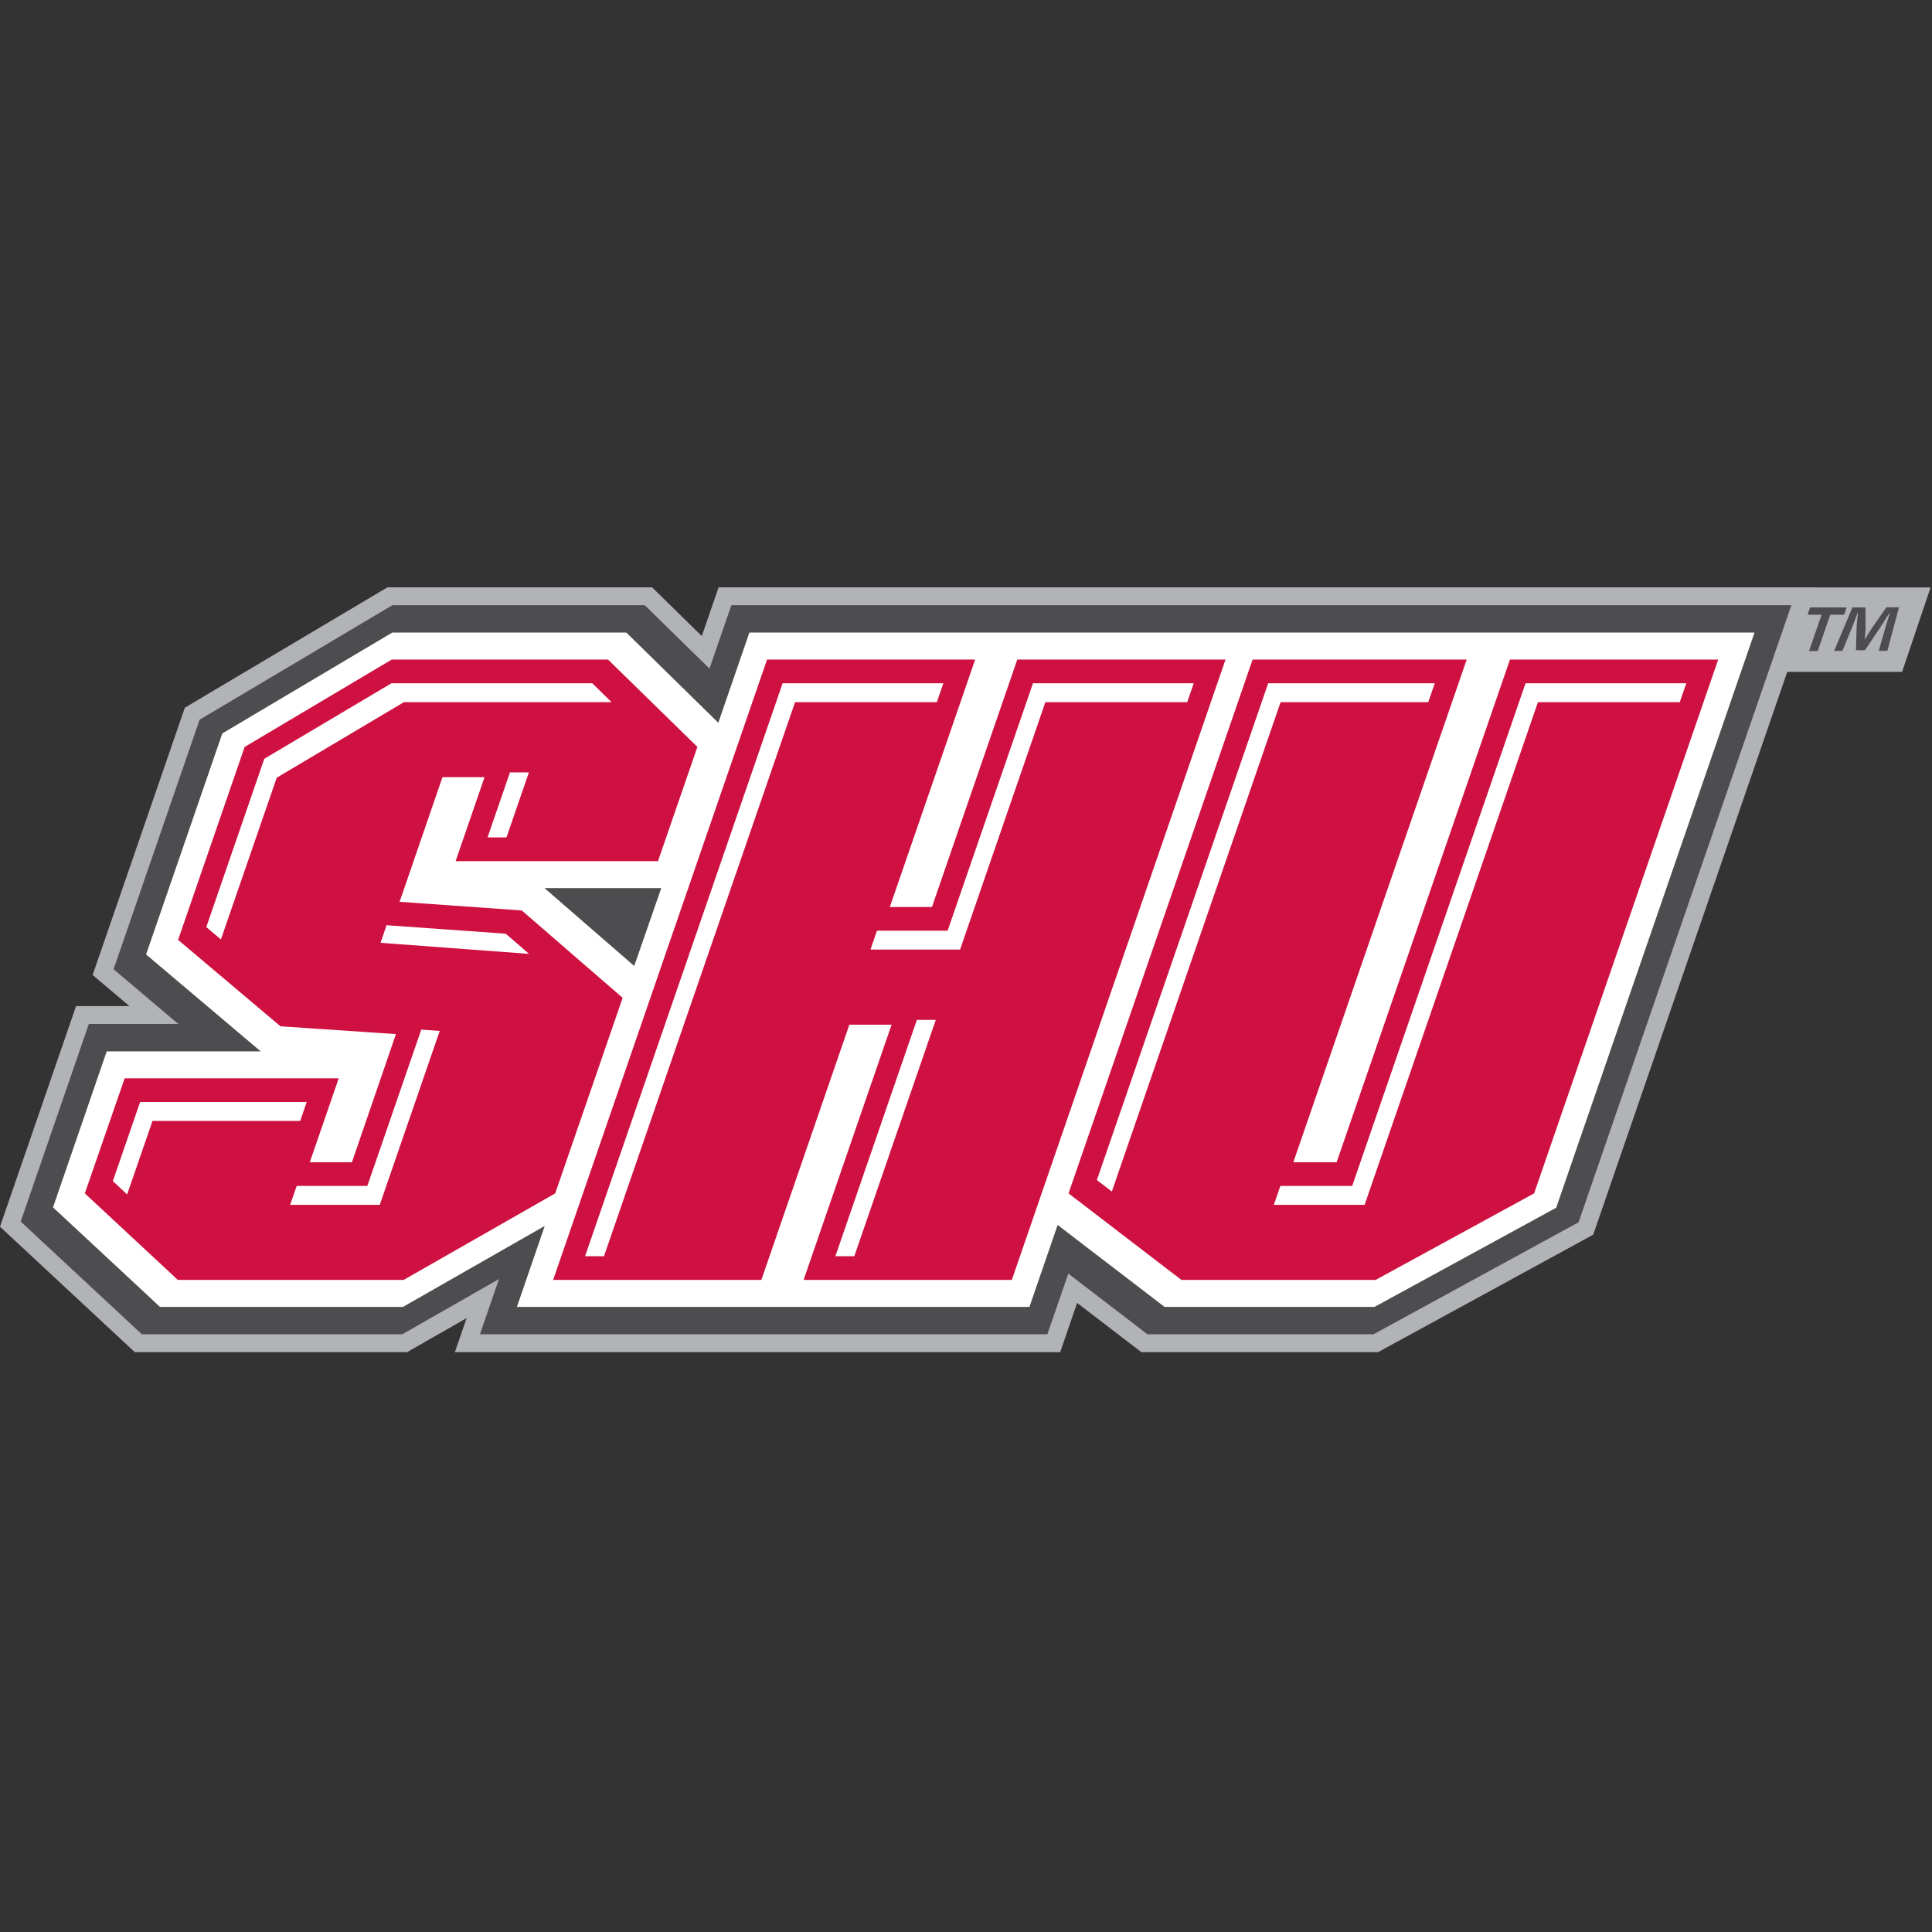 <?xml version="1.0" encoding="UTF-8" standalone="no"?>
<svg width="250px" height="250px" viewBox="0 0 250 250" version="1.1" xmlns="http://www.w3.org/2000/svg" xmlns:xlink="http://www.w3.org/1999/xlink">
    <rect x="0" y="0" width="250" height="250" fill="#333333" stroke="none"/>
    <!-- Generator: Sketch 47.1 (45422) - http://www.bohemiancoding.com/sketch -->
    <title>SACHRT</title>
    <desc>Created with Sketch.</desc>
    <defs></defs>
    <g id="Page-1" stroke="none" stroke-width="1" fill="none" fill-rule="evenodd">
        <g id="SACHRT" fill-rule="nonzero">
            <g id="Asset-1" transform="translate(0, 76)">
                <polygon id="Shape" fill="#B1B3B6" points="249.815 0.014 235.043 0.014 235.047 0 171.309 0 155.816 0 92.989 0 90.811 6.305 84.379 0 50.138 0 23.918 15.575 11.988 50.163 16.75 54.189 9.843 54.189 0 82.734 17.443 98.967 52.671 98.967 60.38 94.562 58.861 98.967 137.187 98.967 139.379 92.596 147.69 98.967 178.321 98.967 206.162 83.766 231.271 10.942 246.129 10.942"></polygon>
                <path d="M238.952,2.601 L238.634,3.548 L236.831,3.548 L235.209,8.247 L234.089,8.247 L235.712,3.548 L233.904,3.548 L234.227,2.601 L238.952,2.601 Z M243.107,8.228 L244.056,4.912 C244.184,4.476 244.369,3.941 244.53,3.339 L244.473,3.339 C244.156,3.813 243.762,4.5 243.416,5.016 L241.324,8.143 L240.161,8.143 L240.251,4.931 C240.299,4.5 240.361,3.837 240.408,3.339 L240.346,3.339 C240.166,3.856 239.962,4.396 239.763,4.912 L238.411,8.228 L237.334,8.228 L239.706,2.601 L241.385,2.601 L241.409,5.353 C241.385,5.784 241.347,6.201 241.29,6.774 L241.29,6.774 C241.613,6.257 241.902,5.779 242.168,5.353 L244.103,2.582 L245.731,2.582 L244.227,8.209 L243.107,8.228 Z" id="Shape" fill="#4D4D4F"></path>
                <polygon id="Shape" fill="#4D4D4F" points="168.065 2.312 157.467 2.312 94.639 2.312 91.807 10.516 83.43 2.312 50.778 2.312 25.83 17.128 14.696 49.419 23.069 56.501 11.494 56.501 2.68 82.071 18.354 96.655 52.054 96.655 64.568 89.507 62.106 96.655 135.531 96.655 138.24 88.806 148.477 96.655 177.728 96.655 204.265 82.165 231.803 2.312"></polygon>
                <path d="M163.297,5.855 L96.969,5.855 L92.946,17.526 L81.048,5.855 L50.759,5.855 L28.767,18.905 L18.904,47.506 L33.733,60.044 L13.809,60.044 L6.86,80.233 L20.702,93.112 L52.144,93.112 L70.489,82.634 L66.888,93.112 L133.207,93.112 L136.86,82.511 L150.693,93.112 L177.865,93.112 L201.371,80.28 L227.035,5.855 L163.297,5.855 Z M70.46,38.923 L85.565,38.923 L82.068,48.998 L70.46,38.923 Z" id="Shape" fill="#FFFFFF"></path>
                <polygon id="Shape" fill="#CE1141" points="85.142 35.432 58.956 35.432 62.699 24.57 57.253 24.57 51.708 40.694 67.519 41.812 80.569 53.119 71.845 78.423 52.23 89.621 23.012 89.621 10.977 78.423 16.129 63.531 43.833 63.531 40.085 74.392 45.541 74.392 51.233 57.813 36.295 56.804 23.046 45.621 31.656 20.653 50.693 9.346 78.681 9.346 90.242 20.653"></polygon>
                <polygon id="Shape" fill="#CE1141" points="172.96 74.392 167.358 74.392 189.791 9.346 162.087 9.346 138.269 78.423 152.875 89.621 178.003 89.621 198.515 78.423 222.334 9.346 195.389 9.346"></polygon>
                <polygon id="Shape" fill="#CE1141" points="130.93 89.621 103.985 89.621 115.37 56.596 109.905 56.596 98.52 89.621 71.575 89.621 99.255 9.346 126.186 9.346 115.142 41.367 120.593 41.367 131.637 9.346 158.582 9.346"></polygon>
                <polygon id="Shape" fill="#FFFFFF" points="63.088 32.362 65.536 32.362 68.439 23.949 65.987 23.949"></polygon>
                <polygon id="Shape" fill="#FFFFFF" points="19.734 69.044 38.847 69.044 39.687 66.6 18.131 66.6 14.602 76.832 16.452 78.556"></polygon>
                <polygon id="Shape" fill="#FFFFFF" points="65.441 44.82 50.024 43.726 49.241 45.999 68.454 47.43"></polygon>
                <polygon id="Shape" fill="#FFFFFF" points="49.141 79.906 56.902 57.396 54.511 57.235 47.533 77.462 38.392 77.462 37.547 79.906"></polygon>
                <polygon id="Shape" fill="#FFFFFF" points="35.806 24.636 52.268 14.859 79.132 14.859 76.632 12.411 50.659 12.411 34.198 22.187 26.694 43.963 28.586 45.564"></polygon>
                <polygon id="Shape" fill="#FFFFFF" points="165.678 77.462 164.834 79.906 176.58 79.906 199.009 14.859 217.362 14.859 218.207 12.411 197.405 12.411 174.972 77.462"></polygon>
                <polygon id="Shape" fill="#FFFFFF" points="165.707 14.859 184.815 14.859 185.659 12.411 164.103 12.411 141.935 76.699 143.871 78.182"></polygon>
                <polygon id="Shape" fill="#FFFFFF" points="121.091 55.971 118.643 55.971 108.098 86.552 110.546 86.552"></polygon>
                <polygon id="Shape" fill="#FFFFFF" points="113.477 44.432 112.638 46.876 124.231 46.876 135.27 14.859 153.624 14.859 154.469 12.411 133.667 12.411 122.623 44.432"></polygon>
                <polygon id="Shape" fill="#FFFFFF" points="102.88 14.859 121.229 14.859 122.068 12.411 101.271 12.411 75.707 86.552 78.155 86.552"></polygon>
            </g>
        </g>
    </g>
</svg>
